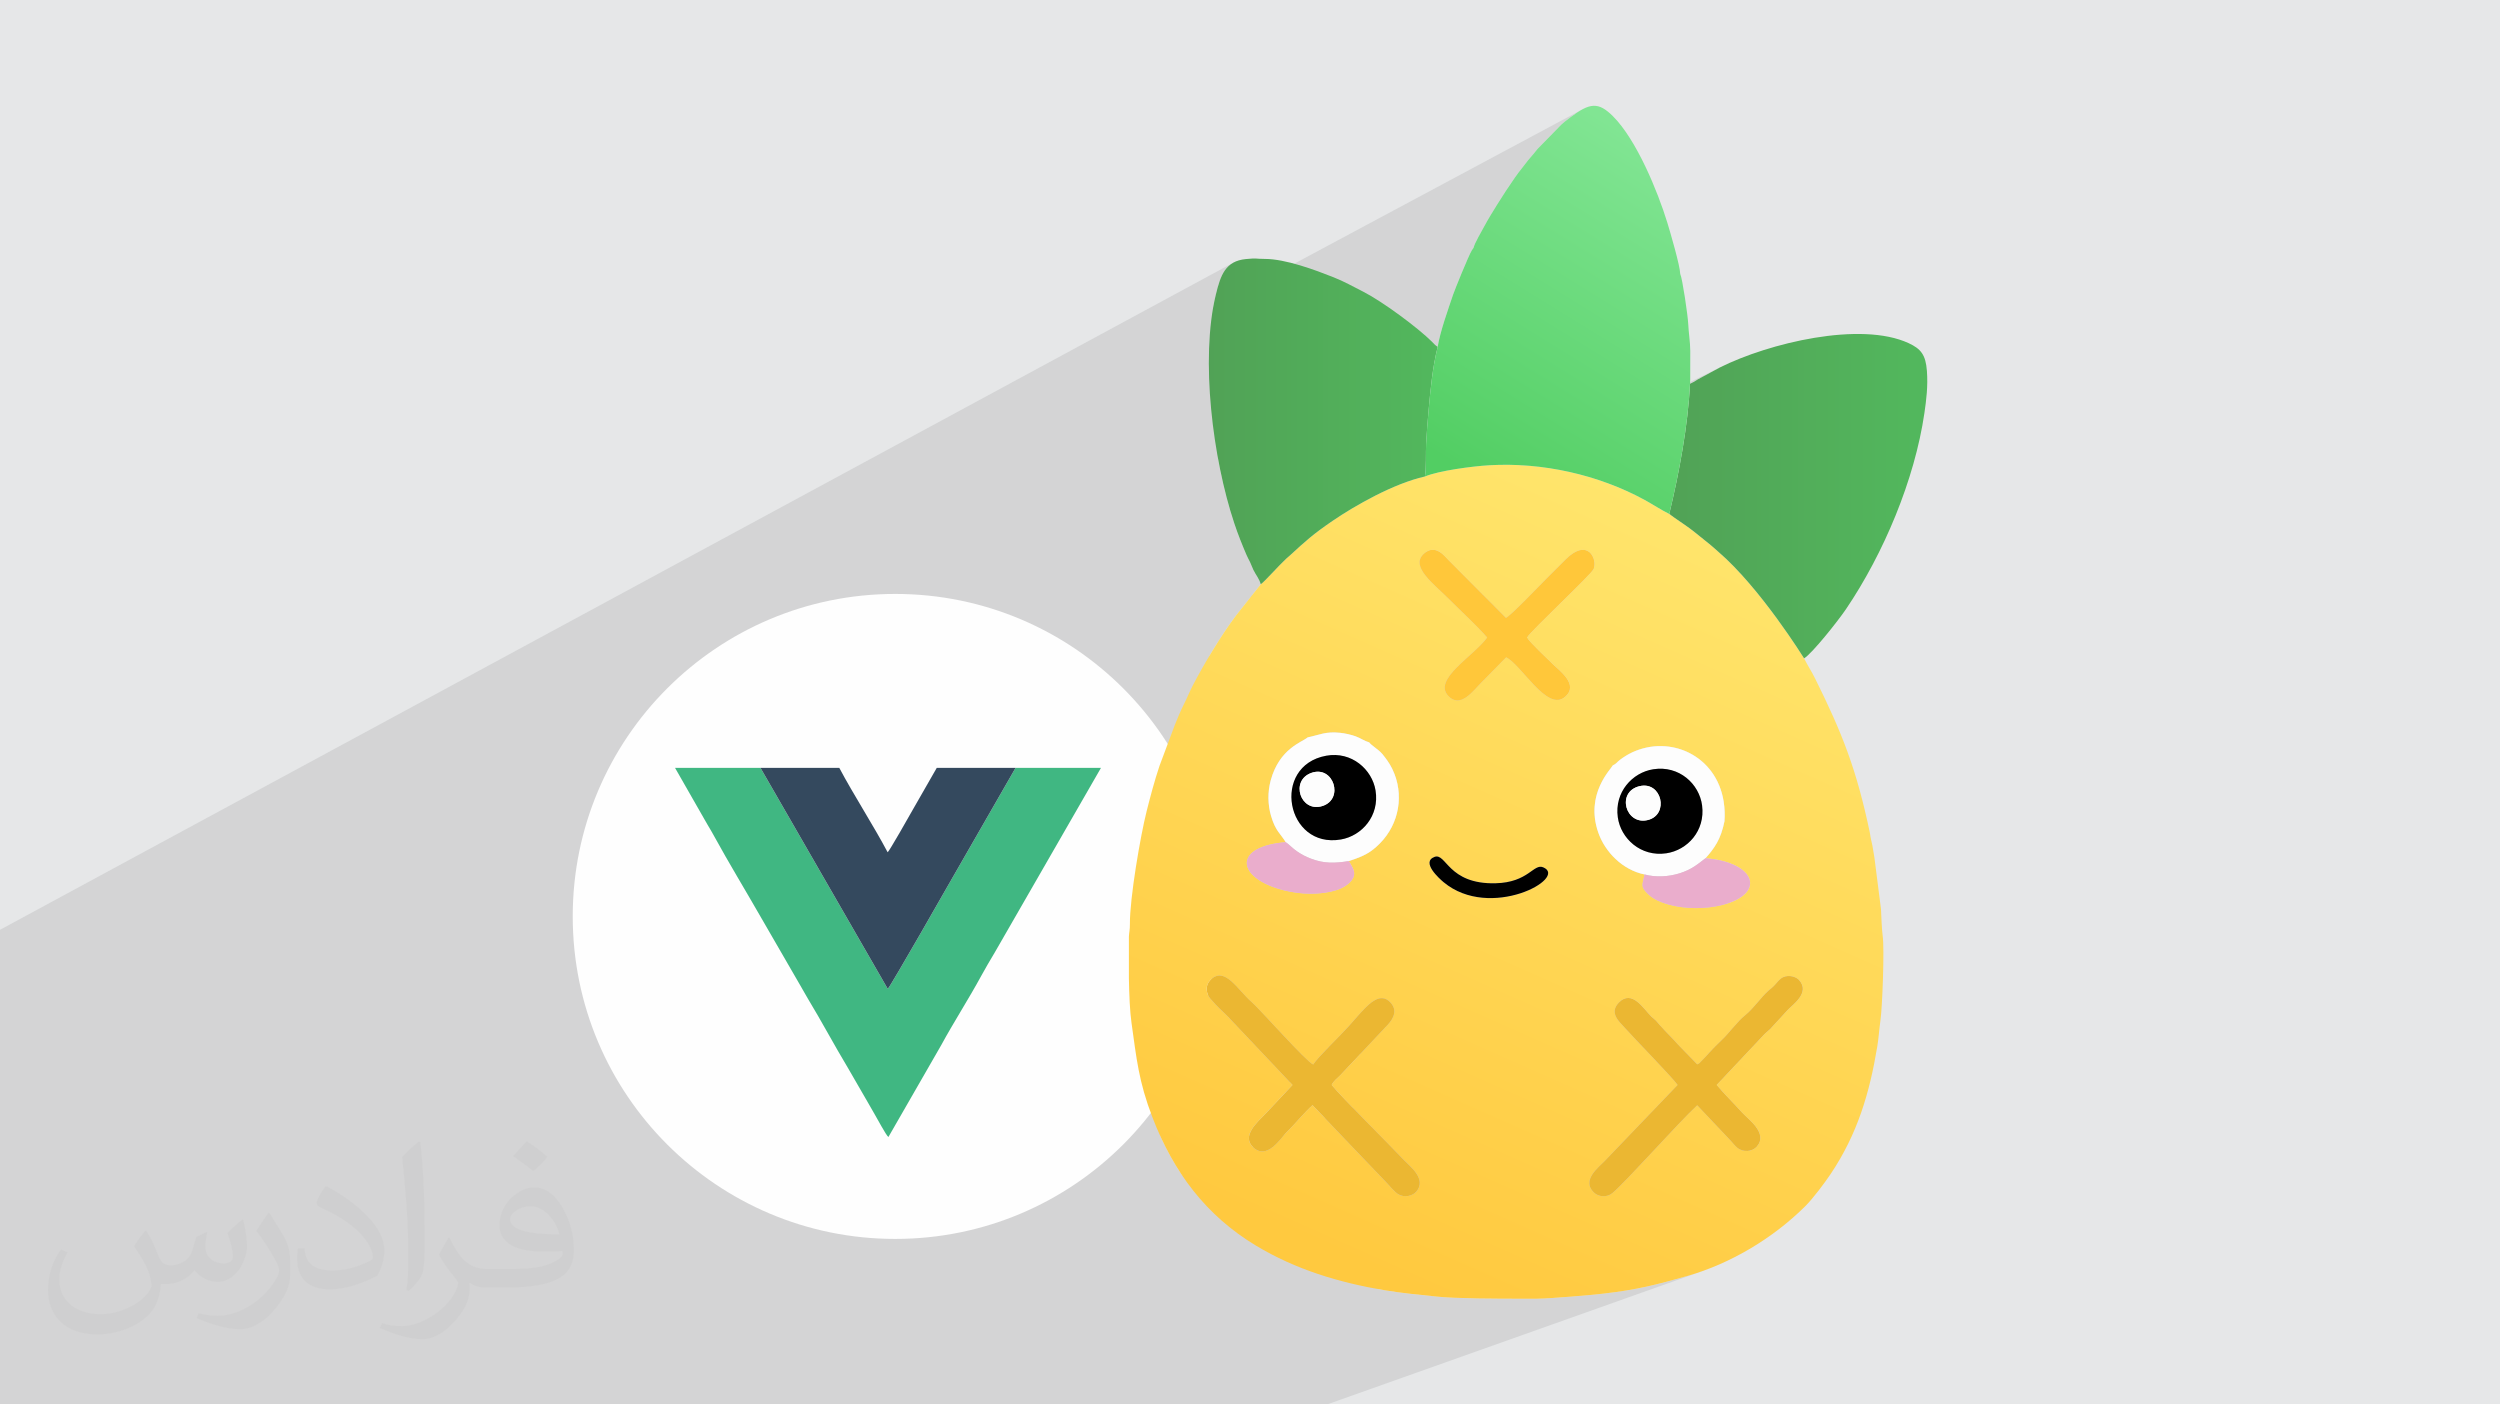<?xml version="1.0" encoding="UTF-8"?>
<!DOCTYPE svg PUBLIC "-//W3C//DTD SVG 1.1//EN" "http://www.w3.org/Graphics/SVG/1.1/DTD/svg11.dtd">
<!-- Creator: CorelDRAW -->
<svg xmlns="http://www.w3.org/2000/svg" xml:space="preserve" width="94.192mm" height="52.917mm" version="1.1" style="shape-rendering:geometricPrecision; text-rendering:geometricPrecision; image-rendering:optimizeQuality; fill-rule:evenodd; clip-rule:evenodd"
viewBox="0 0 9419.16 5291.66"
 xmlns:xlink="http://www.w3.org/1999/xlink"
 xmlns:xodm="http://www.corel.com/coreldraw/odm/2003">
 <defs>
  <style type="text/css">
   <![CDATA[
    .fil3 {fill:#FEFEFE}
    .fil13 {fill:black}
    .fil5 {fill:#34495E}
    .fil4 {fill:#40B782}
    .fil0 {fill:#E6E7E8}
    .fil14 {fill:#EAADCC}
    .fil10 {fill:#EBB732}
    .fil12 {fill:#FDFDFD}
    .fil11 {fill:#FFC73A}
    .fil2 {fill:#373435;fill-opacity:0.031}
    .fil1 {fill:#373435;fill-opacity:0.102}
    .fil8 {fill:url(#id0)}
    .fil6 {fill:url(#id1)}
    .fil9 {fill:url(#id2)}
    .fil7 {fill:url(#id3)}
   ]]>
  </style>
  <linearGradient id="id0" gradientUnits="userSpaceOnUse" x1="4554.51" y1="1587.68" x2="5416.62" y2="1587.68">
   <stop offset="0" style="stop-opacity:1; stop-color:#51A256"/>
   <stop offset="1" style="stop-opacity:1; stop-color:#52B85D"/>
  </linearGradient>
  <linearGradient id="id1" gradientUnits="userSpaceOnUse" x1="5046.98" y1="4736.45" x2="6302.25" y2="1907.78">
   <stop offset="0" style="stop-opacity:1; stop-color:#FFC93F"/>
   <stop offset="1" style="stop-opacity:1; stop-color:#FFE56C"/>
  </linearGradient>
  <linearGradient id="id2" gradientUnits="userSpaceOnUse" x1="5498.1" y1="1767.19" x2="6238.89" y2="567.68">
   <stop offset="0" style="stop-opacity:1; stop-color:#52CE63"/>
   <stop offset="1" style="stop-opacity:1; stop-color:#81E593"/>
  </linearGradient>
  <linearGradient id="id3" gradientUnits="userSpaceOnUse" xlink:href="#id0" x1="6289.22" y1="1869.4" x2="7261.32" y2="1869.4">
  </linearGradient>
 </defs>
 <g id="Layer_x0020_1">
  <polygon class="fil0" points="-0,0 9419.16,0 9419.16,5291.66 -0,5291.66 "/>
  <polygon class="fil1" points="5588.9,2242.43 5940.92,2077.04 5952.83,2073 5963.56,2071.67 5973.11,2072.73 5981.49,2075.86 5988.7,2080.72 5994.74,2087 5999.61,2094.37 6003.31,2102.51 6005.84,2111.1 6007.2,2119.81 6007.4,2128.31 6006.44,2136.3 6004.31,2143.43 6000.24,2149.53 5991.7,2159.5 5979.32,2172.8 5963.73,2188.89 5945.54,2207.21 5925.4,2227.24 5903.91,2248.43 5881.71,2270.24 5859.42,2292.12 5837.66,2313.53 5817.07,2333.93 5798.26,2352.78 5781.87,2369.53 5768.51,2383.65 5758.82,2394.59 5753.41,2401.8 5759.21,2410.27 5769.6,2422.22 5783.21,2436.53 5798.7,2452.06 5814.69,2467.69 5829.84,2482.29 5842.78,2494.74 5852.17,2503.9 5857,2508.5 5862.8,2513.76 5869.3,2519.62 5876.25,2526.04 5883.37,2532.95 5890.39,2540.3 5897.04,2548.03 5903.05,2556.1 5908.17,2564.44 5912.11,2573 5914.61,2581.72 5915.4,2590.55 5914.21,2599.44 5910.78,2608.32 5904.84,2617.15 5896.11,2625.87 5883.19,2633.89 5253.92,2916.24 5259.71,2932.86 5264.62,2951.51 5268.02,2970.3 5269.94,2989.16 5270.39,3007.99 5269.4,3026.74 5266.99,3045.3 5263.16,3063.61 5257.95,3081.58 5251.37,3099.13 5243.45,3116.18 5234.19,3132.66 5223.62,3148.48 5211.76,3163.56 5198.63,3177.83 5192.26,3184.08 5186.05,3189.86 5179.93,3195.22 5173.85,3200.19 5167.75,3204.81 5161.56,3209.13 5155.22,3213.18 5148.69,3217 5141.89,3220.63 5134.77,3224.11 5127.26,3227.49 5083.42,3246.7 5087.27,3253.43 5092.67,3262.72 5097.41,3272.12 5100.77,3281.73 5101.99,3291.53 6150.17,2834.47 6162.92,2828.98 6176.05,2824.17 6189.56,2820.05 6203.44,2816.63 6231.06,2812.26 6258.73,2811.05 6286.19,2812.95 6313.15,2817.91 6339.34,2825.86 6364.48,2836.74 6388.29,2850.51 6410.5,2867.09 6430.82,2886.43 6448.99,2908.47 6464.72,2933.16 6477.74,2960.44 6487.78,2990.25 6494.54,3022.52 6497.77,3057.21 6497.17,3094.25 6494.47,3106.69 6491.53,3118.35 6488.35,3129.29 6484.93,3139.57 6481.27,3149.26 6477.38,3158.4 6473.25,3167.07 6468.89,3175.32 6464.29,3183.21 6459.47,3190.8 6454.42,3198.16 6449.15,3205.33 6443.65,3212.39 6437.93,3219.39 6431.99,3226.39 6425.83,3233.45 6459.59,3237.49 6489.78,3243.69 6516.31,3251.78 6539.1,3261.5 6558.05,3272.59 6573.08,3284.79 6584.09,3297.82 6591.01,3311.44 6593.72,3325.38 6592.16,3339.38 6586.23,3353.17 6575.83,3366.49 6560.89,3379.09 6541.3,3390.69 6516.99,3401.04 4369.92,4276.59 4373.94,4285.47 4382.59,4303.74 4391.52,4321.74 4400.72,4339.48 4410.2,4356.95 4419.98,4374.15 4430.03,4391.07 4440.39,4407.73 4451.03,4424.12 4454.33,4428.97 6117.64,3763.83 6126.59,3760.85 6135.37,3760.08 6143.96,3761.28 6152.34,3764.17 6160.49,3768.5 6168.4,3774.01 6176.04,3780.43 6183.4,3787.5 6190.47,3794.96 6197.21,3802.55 6203.61,3810.02 6209.66,3817.08 6215.34,3823.5 6220.62,3829 6223.02,3831.26 6225.29,3833.27 6227.47,3835.11 6229.6,3836.87 6231.72,3838.64 6233.87,3840.5 6236.1,3842.56 6238.45,3844.89 6240.92,3847.5 6243.19,3850 6245.32,3852.41 6247.38,3854.79 6249.42,3857.19 6251.51,3859.65 6253.71,3862.22 6255.34,3864.11 6717.6,3682.08 6726.87,3678.77 6736.62,3677.38 6746.44,3677.71 6755.92,3679.59 6764.67,3682.82 6772.28,3687.21 6778.34,3692.57 6785.13,3701.55 6789.55,3710.42 6791.85,3719.14 6792.26,3727.7 6791,3736.05 6788.32,3744.17 6784.44,3752.04 6779.61,3759.62 6774.04,3766.88 6767.97,3773.79 6761.65,3780.33 6755.29,3786.47 6749.13,3792.17 6743.42,3797.42 6738.37,3802.17 6734.22,3806.4 6669.31,3877.16 6665.6,3880.6 6662.25,3883.57 6659.16,3886.22 6656.23,3888.73 6653.35,3891.25 6650.42,3893.95 6647.32,3897 6643.95,3900.55 6467.8,4087.75 6479.12,4100.89 6490.89,4113.99 6502.98,4127.08 6515.29,4140.15 6527.7,4153.24 6540.1,4166.34 6552.37,4179.47 6564.41,4192.64 6569.03,4197.43 6574.7,4202.87 6581.16,4208.9 6588.15,4215.49 6595.4,4222.57 6602.67,4230.11 6609.69,4238.05 6616.21,4246.35 6621.97,4254.96 6626.7,4263.84 6630.16,4272.92 6632.07,4282.18 6632.19,4291.55 6630.26,4301 6626.01,4310.47 6619.19,4319.91 6612.13,4326.39 6603.76,4331.33 5187.22,4855.95 5201.96,4858.6 5218.23,4861.39 5230.32,4863.36 5242.41,4865.22 5254.52,4866.99 5266.63,4868.66 5278.76,4870.25 5290.9,4871.76 5303.04,4873.22 5315.2,4874.62 5327.37,4875.97 5339.56,4877.3 5351.75,4878.59 5363.96,4879.87 5376.18,4881.14 5388.41,4882.41 5400.66,4883.69 5412.92,4884.99 5427.55,4886.36 5443.99,4887.57 5462.01,4888.62 5481.35,4889.53 5501.78,4890.31 5523.05,4890.96 5544.92,4891.51 5567.14,4891.95 5589.47,4892.3 5611.67,4892.57 5633.48,4892.77 5654.68,4892.91 5675,4893 5694.22,4893.05 5712.09,4893.07 5728.35,4893.08 5732.22,4893.08 5733.04,4893.08 5733.88,4893.08 5734.7,4893.08 5740.26,4893.08 5745.81,4893.07 5751.37,4893.07 5756.93,4893.07 5762.49,4893.06 5768.05,4893.06 5773.62,4893.07 5779.19,4893.08 5790.23,4893.08 5801.3,4892.81 5814.34,4892.28 5829.06,4891.53 5845.16,4890.56 5862.35,4889.43 5880.35,4888.15 5898.86,4886.76 5917.6,4885.29 5936.26,4883.76 5954.56,4882.2 5972.21,4880.65 5988.91,4879.13 6004.39,4877.67 6018.33,4876.3 6030.47,4875.05 6040.49,4873.95 6063.65,4871.16 6085.68,4868.26 6106.73,4865.24 6126.93,4862.08 6146.43,4858.77 6165.37,4855.29 6183.88,4851.62 6202.11,4847.77 6220.2,4843.7 6238.29,4839.4 6256.53,4834.87 6275.04,4830.08 6293.98,4825.03 6313.49,4819.69 6333.7,4814.05 6354.76,4808.11 6370.4,4803.52 6385.99,4798.65 6401.52,4793.49 6417,4788.06 4999.29,5291.66 4993.81,5291.66 4870.82,5291.66 4682.85,5291.66 4672.3,5291.66 4629.78,5291.66 4629,5291.66 4628.19,5291.66 4627.41,5291.66 4623.71,5291.66 4301.13,5291.66 4054.28,5291.66 4010.77,5291.66 3996.92,5291.66 3939.27,5291.66 3931.62,5291.66 3643.86,5291.66 3427.23,5291.66 3314.63,5291.66 3173.51,5291.66 3073.99,5291.66 3044.25,5291.66 3014.06,5291.66 2913.49,5291.66 2848.52,5291.66 2703.81,5291.66 2632.59,5291.66 2630.15,5291.66 2573.92,5291.66 2524.27,5291.66 2297.01,5291.66 2066.65,5291.66 1880.73,5291.66 1710.32,5291.66 1670.16,5291.66 1475.61,5291.66 1348.2,5291.66 1330.65,5291.66 1320.58,5291.66 1168.26,5291.66 1057.01,5291.66 1053.95,5291.66 1047.42,5291.66 1030.87,5291.66 1016.2,5291.66 918.72,5291.66 900.88,5291.66 894.82,5291.66 869.54,5291.66 869.19,5291.66 844.91,5291.66 844.35,5291.66 828.55,5291.66 826.67,5291.66 824.02,5291.66 822.78,5291.66 642.59,5291.66 578.38,5291.66 563.31,5291.66 416.99,5291.66 411.06,5291.66 383.33,5291.66 343.06,5291.66 247.49,5291.66 238.58,5291.66 113.06,5291.66 90.11,5291.66 51.43,5291.66 -0,5291.66 -0,4869.44 -0,4821.45 -0,4771.82 -0,4726.87 -0,4577.71 -0,4519.3 -0,4465.06 -0,4436.9 -0,4409.2 -0,4294.69 -0,3845.74 -0,3572.31 -0,3503.16 4646.31,989.82 4637.19,995.65 4629.01,1002.36 4621.71,1009.94 4615.18,1018.33 4609.35,1027.51 4604.12,1037.45 4599.41,1048.1 4595.14,1059.45 4591.21,1071.44 4587.54,1084.05 4584.05,1097.25 4580.64,1111 4575.45,1134.08 4571.06,1156.9 5964.34,410.64 5953.18,416.89 5941.3,424.42 5928.59,433.23 5914.96,443.31 5910.68,446.54 5906.36,449.82 5902.02,453.15 5897.72,456.51 5893.5,459.91 5889.4,463.33 5885.45,466.79 5881.71,470.27 5792.43,561.58 5789.38,565.5 5786.14,569.58 5782.76,573.76 5779.28,578 5775.73,582.24 5772.16,586.44 5768.6,590.54 5765.1,594.49 5761.11,599.11 5757.46,603.57 5754.04,607.94 5750.75,612.26 5747.49,616.6 5744.16,621 5740.64,625.52 5736.84,630.22 5730.09,638.59 5722.85,648.06 5715.18,658.48 5707.17,669.69 5698.91,681.56 5690.48,693.94 5681.95,706.67 5673.42,719.61 5664.96,732.62 5656.66,745.54 5648.61,758.23 5640.87,770.53 5633.54,782.31 5626.69,793.42 5620.42,803.7 5614.8,813.01 5611.97,817.74 5609.1,822.56 5606.24,827.43 5603.4,832.32 5600.62,837.2 5597.92,842.01 5595.35,846.74 5592.92,851.34 5588.29,859.96 5582.63,870.15 5576.37,881.39 5569.96,893.13 5563.83,904.85 5558.43,915.99 5554.21,926.03 5551.59,934.42 5551.36,934.65 5551.12,934.85 5550.87,935.04 5550.63,935.24 5550.4,935.47 5550.2,935.73 5550.04,936.06 5549.93,936.46 5545.36,942.97 5542.57,948.05 5538.98,955.32 5534.72,964.48 5529.92,975.2 5524.69,987.17 5519.16,1000.06 5513.46,1013.55 5507.71,1027.34 5502.03,1041.09 5496.56,1054.49 5491.41,1067.22 5486.71,1078.96 5482.59,1089.4 5479.16,1098.21 5476.56,1105.07 5474.91,1109.67 5471.18,1120.7 5467.26,1132.2 5463.2,1144.11 5459.04,1156.37 5454.82,1168.91 5450.59,1181.67 5446.38,1194.57 5442.24,1207.56 5438.21,1220.57 5434.33,1233.54 5430.65,1246.4 5427.2,1259.08 5424.03,1271.52 5421.17,1283.65 5418.69,1295.41 5416.6,1306.74 4589.46,1729.51 4591.56,1740.99 4596.99,1768.57 4602.72,1795.77 4608.74,1822.52 4615.03,1848.79 4621.59,1874.51 4628.39,1899.65 4635.43,1924.15 4642.69,1947.97 4650.16,1971.05 4652.85,1979.03 4655.55,1986.88 4658.27,1994.61 4661,2002.23 4663.75,2009.77 4666.53,2017.22 4669.33,2024.61 4672.16,2031.95 4675.03,2039.25 4677.93,2046.53 4680.86,2053.81 4683.84,2061.09 4686.87,2068.39 4689.94,2075.72 4693.06,2083.1 4696.24,2090.55 4697.99,2094.5 4699.66,2098.07 4701.28,2101.36 4702.9,2104.52 4704.54,2107.66 4706.23,2110.92 4708.01,2114.42 4709.91,2118.29 4711.74,2122.24 4713.33,2125.91 4714.75,2129.4 4716.1,2132.8 4717.44,2136.19 4718.87,2139.67 4720.46,2143.34 4722.31,2147.28 4725.99,2154.31 4729.84,2160.94 4733.74,2167.32 4737.58,2173.62 4741.24,2180.01 4744.61,2186.65 4747.56,2193.71 4749.99,2201.36 4717.25,2242.76 6479.83,1384.51 6396.79,1429.36 6392.47,1432.22 6388.77,1434.61 6385.48,1436.65 6382.36,1438.47 6379.21,1440.19 6375.81,1441.93 4709.1,2253.05 4656.49,2319.57 4646.29,2333.33 4635.87,2347.87 4625.27,2363.11 4614.54,2378.95 4603.74,2395.3 4592.91,2412.06 4582.1,2429.16 4571.37,2446.48 4560.76,2463.95 4556.18,2471.64 5380.21,2075.62 5395.25,2071.6 5409.24,2073.02 5421.99,2078.39 5433.29,2086.2 5442.94,2094.96 5450.73,2103.17 5456.48,2109.32 "/>
  <path class="fil2" d="M550.85 4636.82c17.98,27.25 29.64,53.44 41.02,82.55 8.46,16.94 12.95,48.16 52.65,48.16 11.63,0 28.32,-3.43 43.13,-11.63 16.66,-8.74 29.36,-21.97 35.99,-42.06l15.87 -53.44 38.63 -19.05 2.64 2.64c-5.28,20.12 -6.6,39.42 -6.6,54.51 0,44.7 38.63,61.65 69.32,61.65 17.98,0 34.14,-8.74 34.14,-25.15 0,-21.16 -8.99,-57.15 -20.65,-89.43 17.98,-17.98 35.99,-35.99 56.62,-50.55l3.17 1.6c8.99,38.1 14.02,75.67 14.02,100.81 0,24.61 -10.85,51.87 -19.84,69.6 -18.52,34.92 -51.33,62.71 -91.01,62.71 -30.15,0 -63.75,-15.09 -86.79,-43.13l-1.32 0c-21.69,27 -55.3,51.33 -109.02,51.33l-16.66 0c-2.64,35.46 -10.31,60.58 -21.97,83.08 -32,62.43 -127,106.63 -216.43,106.63 -124.36,0 -186.79,-71.7 -186.79,-167.21 0,-59 19.3,-113.77 48.95,-152.65l24.33 10.06c-18.52,35.46 -30.96,68.78 -30.96,101.6 0,89.43 72.77,132.03 156.64,132.03 77.8,0 174.09,-49.48 191.57,-106.88 -6.6,-62.71 -30.15,-92.07 -66.14,-149.22 10.85,-19.05 24.87,-38.1 42.34,-58.47l3.17 0 0 0 0 0 -0.02 -0.09zm1434.31 -336.55c26.19,16.41 51.87,35.71 76.99,57.94 -14.02,19.84 -31.5,37.85 -53.19,53.72 -25.15,-20.37 -50.27,-37.85 -75.95,-56.36 17.45,-19.58 34.67,-38.35 52.12,-55.3l0 0 0 0 0 0 0 0 0 0 0.03 0zm13.49 244.48c-42.34,0 -76.99,27.79 -76.99,48.41 0,44.2 84.66,57.94 186,57.4 -12.7,-51.87 -57.15,-105.84 -109.02,-105.84l0.01 0.03zm-95 236.55c55.04,0 103.2,-1.6 139.95,-10.85 41.02,-10.31 75.67,-30.96 75.67,-45.24 0,-3.71 0,-8.2 -1.32,-11.91 -23.01,2.11 -49.48,2.11 -72.49,2.11 -74.6,0 -131.75,-16.94 -154.25,-58.75 -5.56,-11.63 -9.52,-24.61 -9.52,-39.42 0,-40.49 17.45,-79.91 48.16,-107.16 25.65,-22.48 53.97,-36.5 82.8,-36.5 52.12,0 93.65,41.81 122.76,107.7 15.87,35.99 26.72,77.52 26.72,129.92 0,34.92 -9.52,64.29 -31.22,85.98 -40.49,39.17 -115.09,53.97 -229.39,53.97l-51.87 0 0 0 -13.49 0c-28.32,0 -48.69,-5.03 -64.82,-17.45l-2.64 0c0.79,6.6 1.32,12.95 1.32,19.05 0,25.65 -8.46,58.47 -25.65,84.66 -50.8,75.41 -105.84,108.2 -153.47,108.2 -48.16,0 -107.16,-18.52 -160.35,-42.6l9.52 -18.52c17.2,7.14 41.02,11.91 73.81,11.91 85.98,0 198.96,-82.55 212.98,-163.25 -3.17,-6.6 -8.99,-15.34 -17.2,-24.61 -25.15,-29.9 -41.02,-54.76 -55.83,-80.95 12.7,-25.15 24.33,-45.24 35.18,-63.5l4.5 -0.53c36.78,74.88 70.1,117.73 144.45,117.73l11.63 0 0 0 53.97 0 0 0 0 0 0 0 0 0 0 0 0.09 0.01zm-372.54 79.12c6.35,-34.39 6.88,-73.02 6.88,-109.02l0 -53.44c0,-99.75 -12.7,-244.73 -23.01,-339.19 17.98,-19.3 43.13,-42.06 62.97,-57.4l5.82 1.6c13.49,118.8 16.66,256.39 16.66,383.64 0,33.35 -1.32,65.89 -4.5,89.69 -1.85,30.15 -19.3,52.91 -56.62,87.83l-8.2 -3.71zm-383.38 -157.43c1.85,46.84 24.87,83.62 105.31,83.62 50.01,0 92.33,-12.95 139.17,-35.18 8.46,-3.71 12.95,-8.74 12.95,-12.95 0,-29.36 -22.48,-68.25 -60.32,-103.71 -36.78,-33.35 -85.47,-62.71 -130.96,-82.3 -15.62,-6.6 -20.65,-13.49 -20.65,-20.12 0,-13.49 17.98,-41.81 32.82,-62.18l5.03 -0.53c52.12,27.25 110.34,67.74 153.47,112.7 39.17,41.53 63.5,83.62 63.5,129.39 0,33.86 -10.31,65.61 -27,95.25 -57.15,28.83 -118.01,50.8 -178.33,50.8 -73.28,0 -123.29,-34.39 -123.29,-115.09 0,-8.74 0,-22.22 3.17,-39.7l25.15 0 0 0 0 0 0 0 0 0 0 0 -0.02 0zm-132.57 -133.1l45.52 73.56c16.66,27.25 32.28,56.9 32.28,103.71l0 59.79c0,48.41 -30.96,100.28 -80.95,151.61 -39.17,34.67 -73.81,49.48 -105.84,49.48 -47.62,0 -102.13,-14.81 -165.1,-41.81l7.14 -18.52c19.84,5.28 42.85,9.78 71.17,9.78 90.5,-0.53 183.08,-66.67 225.42,-147.37 5.03,-9.27 6.88,-17.98 6.88,-24.08 0,-9.27 -5.03,-19.58 -8.99,-28.83 -23.01,-43.38 -48.69,-83.08 -76.99,-119.86 14.81,-23.29 29.64,-45.77 45.77,-68l3.71 0.53 0 0 0 0 0 0 0 0 0 0 -0.02 0.01z"/>
  <g id="_2293979679312">
   <g>
    <circle class="fil3" cx="3372.9" cy="3452.78" r="1215.05"/>
    <g>
     <path class="fil4" d="M4148.28 2893.01l-322 0 -240.17 418.21c-2.4,4.29 -229.81,403.54 -241.29,414.6l-479.58 -832.82 -321.94 0 98.86 172.96c8.75,14.57 15.19,27.42 24.21,42.28 9.39,15.5 16.65,28.03 25.38,44.02 51.37,94.04 120.06,207.52 175.54,304.5l151.46 262.06c9.19,15.54 16.2,29.03 25.31,44.07 50.17,82.86 100.48,177.16 150.41,260.21l75.18 130.13c9.02,15.02 16.68,29.81 25.32,44.12 8.48,14.08 43.73,80.37 52.21,86.6l199.51 -347.03c44.43,-82.03 106.09,-178.35 150.39,-260.28 15.98,-29.55 33.22,-58.21 50.8,-87.97l400.31 -695.7 0.07 0.04 0.02 0z"/>
     <path class="fil5" d="M3826.29 2893.01l-296.87 0 -91.63 159.94c-10.59,18.93 -86.55,153.1 -93.43,158.17 -53.41,-100.95 -128.93,-217.46 -182.19,-318.11l-296.92 0 479.58 832.81c11.48,-11.06 238.85,-410.3 241.29,-414.6l240.17 -418.21 0 0z"/>
    </g>
   </g>
   <g>
    <path class="fil6" d="M6467.78 4087.76c29.56,35.07 64.96,69.7 96.64,104.88 21.4,23.75 98.47,77.06 54.78,127.28 -16.78,19.29 -51.29,22.84 -73.6,4.47 -9.42,-7.75 -17.05,-18.01 -25.52,-27.3l-125.56 -132.73c-74.09,68.8 -265.32,285.13 -319.17,330.65 -20.37,17.22 -51.95,15.59 -70.56,-2.42 -47.83,-46.28 20.32,-96.18 40.65,-117.92l275.2 -286.91c-14.4,-22.95 -170.85,-183.18 -201.25,-217.86 -17.42,-19.87 -58.08,-52.91 -20.09,-92.4 49.59,-51.55 94.24,25.07 121.32,51.5 6.62,6.46 11.4,9.24 17.8,15.89 6.93,7.2 11.07,12.57 17.65,20.06 22.05,25.1 45.3,46.8 67.36,71.91l71.11 73.28c10.33,-5.29 5.02,-1.7 13.74,-10.32 26.93,-26.64 39.93,-45.05 77.64,-80.29 30.52,-28.52 57.85,-69.07 89.71,-94.81 32.48,-26.26 57.3,-65.4 87.96,-92.72 10.96,-9.77 13.96,-10.6 23.63,-21.35 7.41,-8.24 14.11,-16.52 22,-23.13 20.81,-17.46 55.38,-10.36 69.14,5.08 42.88,48.12 -24.85,92.67 -44.14,113.82l-64.91 70.73c-10.48,10 -15.92,13.09 -25.35,23.41l-176.18 187.2zm-793.84 -1759.83c17.87,-7.95 128.02,-123.16 150.79,-145.93 25.38,-25.38 48.03,-47.95 73.4,-73.36 85.5,-85.63 120.62,-0.42 106.18,34.8 -8.7,21.25 -234.63,230.76 -250.88,258.39 8.13,16.93 79.67,83.03 98.73,102.09 22.67,22.66 98.39,75.86 43.94,121.97 -67.21,56.93 -162.84,-120.45 -221.37,-149.42l-98.59 100.45c-25.67,26.07 -74.57,93.89 -120.07,44.59 -57.85,-62.67 95.27,-148.71 147.19,-219.68 -43.31,-48.85 -98.47,-99.15 -145.92,-146.6 -55.37,-55.37 -145.19,-120.68 -93.02,-168.64 43.31,-39.82 79.75,10.39 92.16,22.74l217.46 218.6zm-305.29 -532.67c-118.43,26.58 -264.25,110.09 -347.2,166.71 -74.51,50.86 -100.46,74.82 -160.14,129.58 -6.11,5.61 -9.88,8.39 -16.09,14.11 -25.75,23.78 -83.33,88.49 -95.2,95.72l-93.55 118.19c-53.68,71.12 -119.13,179.73 -162.4,262.85 -12.09,23.23 -21.93,48.22 -33.82,71.55 -11.85,23.24 -23.79,52.39 -33.87,77.17l-57.91 154.69c-18.64,56.15 -33.36,111.14 -48.23,170.04 -23.59,93.49 -64.11,329.76 -63.17,426.05 0.22,22.11 -3.02,29.36 -3.8,47.09l0 157.17c1.09,62.46 3.81,124.56 9.66,166.13 19.17,136.18 26.89,221.54 79.06,357.47 79.62,207.47 202.84,370.51 389.92,483.15 149.94,90.27 312.39,139.33 486.31,168.48 64.45,10.81 129.27,16.59 194.68,23.59 72.74,7.78 233.4,8.08 315.47,8.09l3.85 0 0.82 0 0.83 0 0.82 0c14.82,-0.01 29.65,-0.05 44.47,0l11.08 0c53.3,-0.67 202.92,-13.7 250.25,-19.14 126.79,-14.57 199.45,-33.26 314.25,-65.83 167.07,-47.41 326.84,-144.23 447.23,-264.02 28.84,-28.7 73.78,-88.69 96.1,-122.17 99.41,-149.09 145.59,-301.69 174.96,-479.83 4.97,-30.17 6.85,-62.46 11.79,-97.34 7.44,-52.54 15.26,-268.54 8.66,-316.7 -3.69,-26.92 -5.07,-72.12 -6.57,-102.56l-24.66 -193.61c-2.84,-16.92 -4.44,-28.5 -7.55,-45.14 -3.03,-16.23 -7.78,-32 -9.12,-46.42 -50.44,-241.34 -104.63,-377.92 -206.95,-584.23 -12.74,-25.69 -28.49,-49.72 -41.42,-75.62 -0.57,-0.53 -163.76,-264.85 -323.72,-402.12 -10.52,-9.03 -22.93,-20.98 -34.29,-29.71 -24.8,-19.04 -46.5,-38.45 -73.39,-58.33 -24.35,-18 -53.75,-36.42 -76.6,-54.04 -29.77,-14.4 -63.18,-36.72 -94.32,-53.61 -173.4,-94.1 -382.97,-141.34 -583.03,-129.81 -63.87,3.68 -191.17,20.41 -243.21,42.4zm-441.74 982.9c45.59,-9.51 66.71,-22.86 121.96,-17.24 19.19,1.95 42.46,7.37 58.89,13.31 18.39,6.65 33.67,18.09 50.97,22.87 8.27,11.59 35.46,27.01 48.71,42.93 12.98,15.6 27.12,34.21 37.88,56.29 46.62,95.68 26.71,207.76 -46.69,281.52 -34.47,34.64 -59.83,47.7 -116.68,66.31 13.42,24.88 35.55,48.58 3.71,80.38 -18.31,18.28 -42.75,28.64 -73.71,35.3 -64.81,13.95 -136.34,6.99 -196.11,-11.43 -158.23,-48.75 -166.29,-159.38 28.35,-175.42 -20.5,-33.73 -38.39,-41.28 -55.31,-98.84 -12.66,-43.07 -12.98,-91.01 -1.3,-133.86 32.96,-120.88 118.38,-143.72 139.33,-162.12zm1149.43 105.62c14.89,-6.9 13.68,-10.7 26.72,-20.72 29.26,-22.49 62.87,-38.23 100.38,-46.4 146.67,-31.92 307.61,73.87 293.72,277.59 -13.73,68.52 -37.9,101.29 -71.33,139.21 189.38,15.37 230.4,133.82 62.04,176.45 -63.1,15.97 -138.77,15.18 -200.15,-1.61 -29.24,-8 -57.8,-20.27 -75.81,-37.32 -32.52,-30.8 -24.33,-33.59 -15.72,-76.32 -83.41,-17.07 -149.38,-85.01 -174.77,-158.73 -50.03,-145.29 49.52,-239.1 54.92,-252.15zm-1128.7 1126.89c16.84,-27.25 103.43,-109.98 133.99,-144.4 11.41,-12.86 20.1,-23.23 31.76,-36.11 38.34,-42.36 85.39,-98.56 126.69,-51.8 31.76,35.97 -1.03,72.7 -19.66,91.2l-169.54 180.44c-13.59,14.03 -26.22,22.03 -33.48,37.76 41.5,50.94 207.89,214.57 273.02,283.71 21.37,22.69 86.13,70.59 45.94,118.2 -13.82,16.37 -44.9,23.87 -68.37,9.8 -13.37,-8.01 -35.21,-34.34 -47.25,-47.02 -30.83,-32.44 -61.71,-64.02 -92.07,-96.09l-183.56 -192.39c-12.12,10.14 -36.4,36.2 -49.39,50.64 -17.5,19.46 -29.28,32.43 -49.18,52.35 -21.34,21.35 -72.6,105.18 -124.71,55.99 -45.21,-42.67 13.35,-93.31 48.04,-128.85l99.77 -106.34 -242.82 -256.96c-25.3,-25.9 -35.01,-31.08 -66.93,-68.55 -16.36,-19.2 -19.34,-49.08 -0.79,-68.65 54.29,-57.27 103.36,35.59 156.9,81.85 30.98,26.77 204.75,224.05 231.64,235.22zm457.13 -782.18c44.49,-16.67 50.2,103.65 229.7,99.34 124.7,-3 143.28,-75.4 179.87,-60.08 95.82,40.11 -199.64,202.37 -375.52,55.87 -14.71,-12.26 -86.24,-75.57 -34.05,-95.13z"/>
    <path class="fil7" d="M6367.36 1445.97c-7.02,154.3 -41.16,338.03 -78.15,490.31 22.85,17.62 52.25,36.04 76.6,54.04 26.89,19.88 48.59,39.29 73.39,58.33 11.36,8.73 23.77,20.68 34.29,29.71 159.96,137.27 323.15,401.59 323.72,402.12 30.2,-18.25 127.35,-140.47 157.35,-184.72 142.12,-209.61 259.18,-487.96 295.87,-739.02 7.19,-49.25 13.88,-101.68 9.48,-159.52 -4.6,-60.55 -22.57,-82.89 -68.79,-104.31 -180.67,-83.75 -526.99,-0.61 -711.28,91.6l-83.07 44.87c-12.51,8.34 -16.11,10.38 -29.41,16.59z"/>
    <path class="fil8" d="M4750.02 2201.38c11.87,-7.23 69.45,-71.94 95.2,-95.72 6.21,-5.72 9.98,-8.5 16.09,-14.11 59.68,-54.76 85.63,-78.72 160.14,-129.58 82.95,-56.62 228.77,-140.13 347.2,-166.71 5.34,-26.24 2.83,-92.13 4.51,-123.62 2.29,-42.94 5.69,-85.13 9.5,-127.68 6.71,-75.14 15.09,-161.65 33.21,-233.2l0.74 -4.02c-9.66,-5.96 -11.97,-9.66 -20.21,-17.94 -54.39,-54.6 -189.59,-154.08 -261.22,-190.35 -37.95,-19.22 -70.96,-38.02 -111.51,-54.07 -69.5,-27.52 -180.14,-68.83 -258.57,-68.86 -36.59,-0.02 -26.52,-3.8 -71.03,0.55 -77.22,7.54 -95.36,60.19 -113.45,134.93 -58.63,242.14 -11.19,617.94 69.55,860.07 14.32,42.94 28.99,79.61 46.07,119.5 4.78,11.16 8.44,16.81 13.68,27.72 5.29,10.99 7.07,18.07 12.4,29 9.46,19.43 21.99,32.74 27.7,54.09z"/>
    <path class="fil9" d="M5368.65 1795.26c52.04,-21.99 179.34,-38.72 243.21,-42.4 200.06,-11.53 409.63,35.71 583.03,129.81 31.14,16.89 64.55,39.21 94.32,53.61 36.99,-152.28 71.13,-336.01 78.15,-490.31l0.84 -14.89c0,-36.47 0.18,-72.96 0.13,-109.42 -0.04,-31.75 -6.33,-69.51 -7.68,-101.45 -1.27,-30.08 -21.87,-171.3 -30.08,-188.05 -0.68,-31.15 -37.94,-158.24 -48.44,-192.54 -36.56,-119.43 -116.46,-313.07 -204.63,-401.25 -55.38,-55.38 -87.23,-52.21 -162.54,4.93 -11.3,8.58 -23.58,17.66 -33.23,26.98l-89.31 91.33c-7.83,10.17 -18.11,22.61 -27.3,32.91 -11.22,12.55 -17.65,22.9 -28.28,35.69 -34.51,41.5 -93.96,135.98 -122.03,182.8 -7.48,12.48 -15.63,26.26 -21.88,38.33 -10.56,20.4 -36.9,63.38 -41.35,83.1 -0.59,0.64 -1.43,0.85 -1.65,2.03l-4.59 6.52c-12.52,20.65 -64.37,148.77 -70.41,166.67 -19.36,57.42 -48.36,137.94 -58.32,197.08l-0.74 4.02c-18.12,71.55 -26.5,158.06 -33.21,233.2 -3.81,42.55 -7.21,84.74 -9.5,127.68 -1.68,31.49 0.83,97.38 -4.51,123.62z"/>
    <path class="fil10" d="M5267.99 4499.47c23.47,14.07 54.55,6.57 68.37,-9.8 40.19,-47.61 -24.57,-95.51 -45.94,-118.2 -65.13,-69.14 -231.52,-232.77 -273.02,-283.71 7.26,-15.73 19.89,-23.73 33.48,-37.76l169.54 -180.44c18.63,-18.5 51.42,-55.23 19.66,-91.2 -41.3,-46.76 -88.35,9.44 -126.69,51.8 -11.66,12.88 -20.35,23.25 -31.76,36.11 -30.56,34.42 -117.15,117.15 -133.99,144.4 -26.89,-11.17 -200.66,-208.45 -231.64,-235.22 -53.54,-46.26 -102.61,-139.12 -156.9,-81.85 -18.55,19.57 -15.57,49.45 0.79,68.65 31.92,37.47 41.63,42.65 66.93,68.55l242.82 256.96 -99.77 106.34c-34.69,35.54 -93.25,86.18 -48.04,128.85 52.11,49.19 103.37,-34.64 124.71,-55.99 19.9,-19.92 31.68,-32.89 49.18,-52.35 12.99,-14.44 37.27,-40.5 49.39,-50.64l183.56 192.39c30.36,32.07 61.24,63.65 92.07,96.09 12.04,12.68 33.88,39.01 47.25,47.02z"/>
    <path class="fil10" d="M6643.96 3900.56c9.43,-10.32 14.87,-13.41 25.35,-23.41l64.91 -70.73c19.29,-21.15 87.02,-65.7 44.14,-113.82 -13.76,-15.44 -48.33,-22.54 -69.14,-5.08 -7.89,6.61 -14.59,14.89 -22,23.13 -9.67,10.75 -12.67,11.58 -23.63,21.35 -30.66,27.32 -55.48,66.46 -87.96,92.72 -31.86,25.74 -59.19,66.29 -89.71,94.81 -37.71,35.24 -50.71,53.65 -77.64,80.29 -8.72,8.62 -3.41,5.03 -13.74,10.32l-71.11 -73.28c-22.06,-25.11 -45.31,-46.81 -67.36,-71.91 -6.58,-7.49 -10.72,-12.86 -17.65,-20.06 -6.4,-6.65 -11.18,-9.43 -17.8,-15.89 -27.08,-26.43 -71.73,-103.05 -121.32,-51.5 -37.99,39.49 2.67,72.53 20.09,92.4 30.4,34.68 186.85,194.91 201.25,217.86l-275.2 286.91c-20.33,21.74 -88.48,71.64 -40.65,117.92 18.61,18.01 50.19,19.64 70.56,2.42 53.85,-45.52 245.08,-261.85 319.17,-330.65l125.56 132.73c8.47,9.29 16.1,19.55 25.52,27.3 22.31,18.37 56.82,14.82 73.6,-4.47 43.69,-50.22 -33.38,-103.53 -54.78,-127.28 -31.68,-35.18 -67.08,-69.81 -96.64,-104.88l176.18 -187.2z"/>
    <path class="fil11" d="M5603.26 2401.83c-51.92,70.97 -205.04,157.01 -147.19,219.68 45.5,49.3 94.4,-18.52 120.07,-44.59l98.59 -100.45c58.53,28.97 154.16,206.35 221.37,149.42 54.45,-46.11 -21.27,-99.31 -43.94,-121.97 -19.06,-19.06 -90.6,-85.16 -98.73,-102.09 16.25,-27.63 242.18,-237.14 250.88,-258.39 14.44,-35.22 -20.68,-120.43 -106.18,-34.8 -25.37,25.41 -48.02,47.98 -73.4,73.36 -22.77,22.77 -132.92,137.98 -150.79,145.93l-217.46 -218.6c-12.41,-12.35 -48.85,-62.56 -92.16,-22.74 -52.17,47.96 37.65,113.27 93.02,168.64 47.45,47.45 102.61,97.75 145.92,146.6z"/>
    <path class="fil12" d="M6095.34 3079.21c-13.05,-94.72 54.79,-168.6 133.64,-180.92 97.57,-15.24 173.26,55.25 183.92,136.27 12.56,95.43 -55.29,168.64 -135.02,180.38 -95.86,14.12 -171.51,-55.61 -182.54,-135.73zm-19 -195.43c-5.4,13.05 -104.95,106.86 -54.92,252.15 25.39,73.72 91.36,141.66 174.77,158.73 41.21,11.37 90,8.77 131.22,-4.09 46.73,-14.57 68.83,-34.54 98.42,-57.11 33.43,-37.92 57.6,-70.69 71.33,-139.21 13.89,-203.72 -147.05,-309.51 -293.72,-277.59 -37.51,8.17 -71.12,23.91 -100.38,46.4 -13.04,10.02 -11.83,13.82 -26.72,20.72z"/>
    <path class="fil12" d="M4996.72 2847.3c96.1,-17.54 173,52.24 185.83,130.53 15.81,96.47 -51.94,171.35 -130.31,185 -207.36,36.09 -264.38,-277.4 -55.52,-315.53zm-69.81 -69.14c-20.95,18.4 -106.37,41.24 -139.33,162.12 -11.68,42.85 -11.36,90.79 1.3,133.86 16.92,57.56 34.81,65.11 55.31,98.84 14.22,9.52 25.1,23.05 43.83,35.51 17.05,11.34 29.95,18.5 52.1,26.92 48.55,18.45 88.89,17.5 141.83,8.74 56.85,-18.61 82.21,-31.67 116.68,-66.31 73.4,-73.76 93.31,-185.84 46.69,-281.52 -10.76,-22.08 -24.9,-40.69 -37.88,-56.29 -13.25,-15.92 -40.44,-31.34 -48.71,-42.93 -17.3,-4.78 -32.58,-16.22 -50.97,-22.87 -16.43,-5.94 -39.7,-11.36 -58.89,-13.31 -55.25,-5.62 -76.37,7.73 -121.96,17.24z"/>
    <path class="fil13" d="M4941.14 2911.91c83.08,-29.38 124.11,98.67 41.07,124.92 -82.13,25.96 -123.01,-95.93 -41.07,-124.92zm55.58 -64.61c-208.86,38.13 -151.84,351.62 55.52,315.53 78.37,-13.65 146.12,-88.53 130.31,-185 -12.83,-78.29 -89.73,-148.07 -185.83,-130.53z"/>
    <path class="fil13" d="M6177.89 2961.9c83.15,-19.27 111.91,106.86 31.06,127.54 -84.3,21.55 -121.03,-106.69 -31.06,-127.54zm-82.55 117.31c11.03,80.12 86.68,149.85 182.54,135.73 79.73,-11.74 147.58,-84.95 135.02,-180.38 -10.66,-81.02 -86.35,-151.51 -183.92,-136.27 -78.85,12.32 -146.69,86.2 -133.64,180.92z"/>
    <path class="fil14" d="M6196.19 3294.66c-8.61,42.73 -16.8,45.52 15.72,76.32 18.01,17.05 46.57,29.32 75.81,37.32 61.38,16.79 137.05,17.58 200.15,1.61 168.36,-42.63 127.34,-161.08 -62.04,-176.45 -29.59,22.57 -51.69,42.54 -98.42,57.11 -41.22,12.86 -90.01,15.46 -131.22,4.09z"/>
    <path class="fil14" d="M5081.95 3244.15c-52.94,8.76 -93.28,9.71 -141.83,-8.74 -22.15,-8.42 -35.05,-15.58 -52.1,-26.92 -18.73,-12.46 -29.61,-25.99 -43.83,-35.51 -194.64,16.04 -186.58,126.67 -28.35,175.42 59.77,18.42 131.3,25.38 196.11,11.43 30.96,-6.66 55.4,-17.02 73.71,-35.3 31.84,-31.8 9.71,-55.5 -3.71,-80.38z"/>
    <path class="fil13" d="M5404.77 3228.49c-52.19,19.56 19.34,82.87 34.05,95.13 175.88,146.5 471.34,-15.76 375.52,-55.87 -36.59,-15.32 -55.17,57.08 -179.87,60.08 -179.5,4.31 -185.21,-116.01 -229.7,-99.34z"/>
    <path class="fil12" d="M4941.14 2911.91c-81.94,28.99 -41.06,150.88 41.07,124.92 83.04,-26.25 42.01,-154.3 -41.07,-124.92z"/>
    <path class="fil12" d="M6177.89 2961.9c-89.97,20.85 -53.24,149.09 31.06,127.54 80.85,-20.68 52.09,-146.81 -31.06,-127.54z"/>
   </g>
  </g>
 </g>
</svg>
